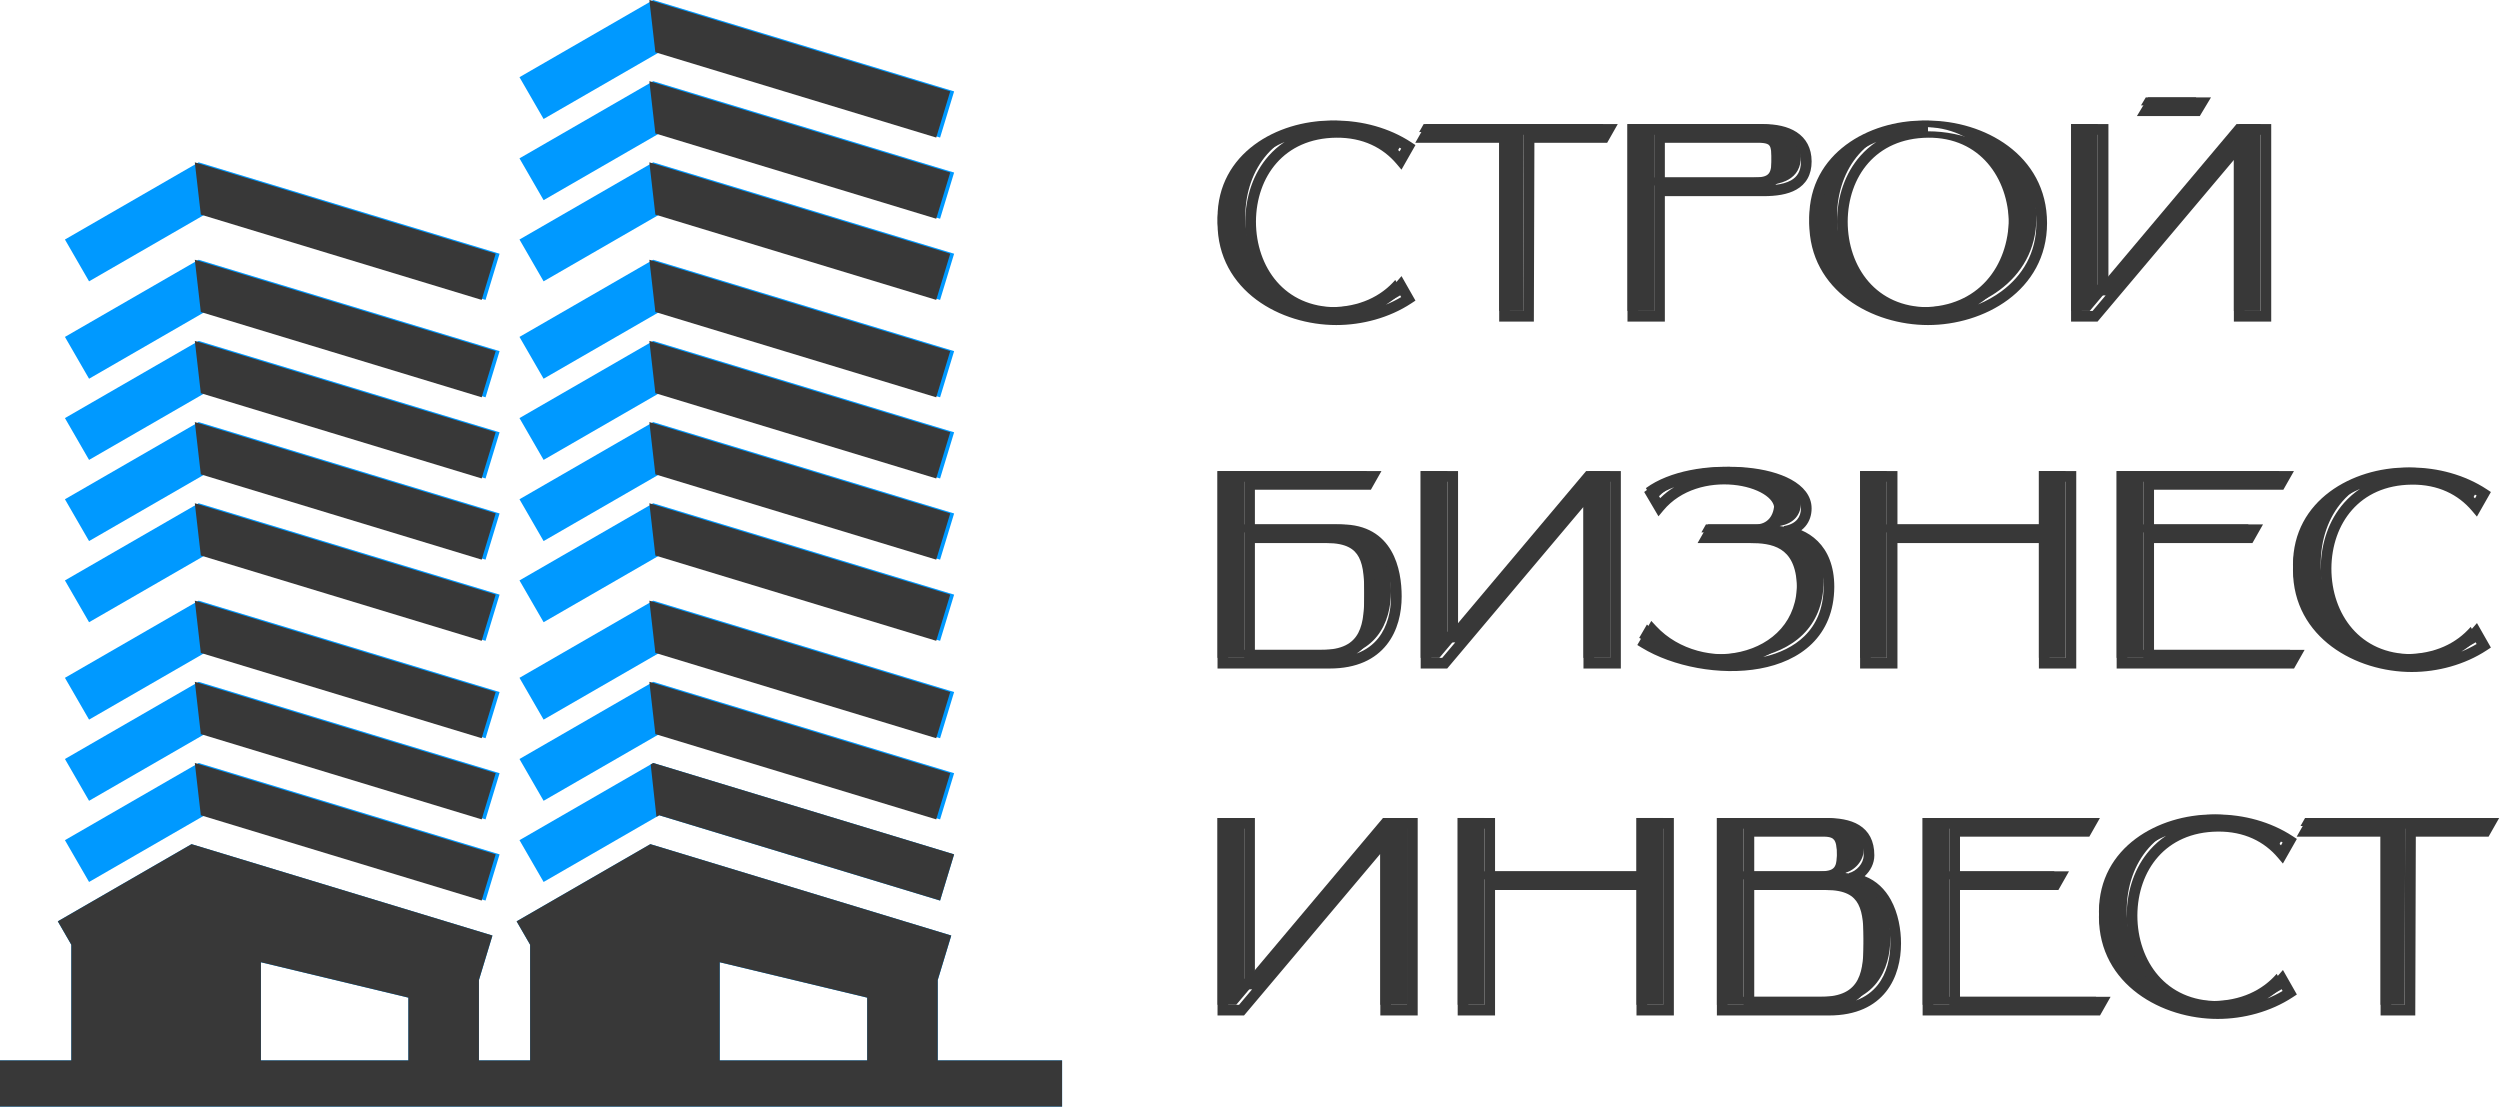 <?xml version="1.0" encoding="UTF-8"?> <svg xmlns="http://www.w3.org/2000/svg" width="154" height="69" viewBox="0 0 154 69" fill="none"> <path d="M85.949 17.245C85.061 18.264 83.746 18.905 82.003 18.922C78.6 18.938 76.71 16.291 76.71 13.316C76.726 10.406 78.551 7.858 81.987 7.825C83.713 7.808 85.045 8.482 85.949 9.551L86.426 8.713C85.127 7.858 83.516 7.43 81.987 7.43C78.699 7.43 75 9.419 75 13.414C75 17.36 78.699 19.366 81.987 19.366C83.516 19.366 85.127 18.938 86.426 18.083L85.949 17.245Z" fill="#383838"></path> <path d="M87.697 7.644L87.418 8.137H92.35V19.152H93.829L93.862 8.137H98.482L98.761 7.644H87.697Z" fill="#383838"></path> <path d="M107.98 10.932H101.897V8.137H107.98C109.048 8.137 109.13 8.548 109.13 9.617C109.13 10.718 109.048 10.932 107.98 10.932ZM108.308 11.425C109.755 11.425 110.939 11.063 110.939 9.617C110.939 8.17 109.755 7.644 108.308 7.644H100.253V19.152H101.897V11.425H108.308Z" fill="#383838"></path> <path d="M111.451 13.414C111.451 17.36 115.15 19.366 118.437 19.366C121.725 19.366 125.441 17.36 125.441 13.414C125.441 9.419 121.725 7.43 118.437 7.43C115.15 7.43 111.451 9.419 111.451 13.414ZM113.16 13.316C113.177 10.406 115.002 7.858 118.437 7.825C121.841 7.792 123.731 10.488 123.748 13.464C123.715 16.373 121.89 18.905 118.454 18.922C115.051 18.938 113.16 16.291 113.16 13.316Z" fill="#383838"></path> <path d="M132.18 6L131.885 6.493H134.992L135.288 6H132.18ZM137.606 8.877V19.152H139.25V7.644H137.77L129.435 17.541H129.221V7.644H127.577V19.152H128.728L137.392 8.877H137.606Z" fill="#383838"></path> <path d="M76.644 29.509H83.927L84.206 29.016H75V40.523H81.576C84.782 40.523 85.686 38.321 85.686 36.413C85.686 34.802 85.193 32.304 82.316 32.304H76.644V29.509ZM76.644 32.797H81.412C83.927 32.797 84.042 34.391 84.042 36.413C84.042 38.452 83.927 40.03 81.412 40.03H76.644V32.797Z" fill="#383838"></path> <path d="M97.542 30.249V40.523H99.186V29.016H97.707L89.372 38.912H89.158V29.016H87.514V40.523H88.665L97.329 30.249H97.542Z" fill="#383838"></path> <path d="M112.335 35.822C112.335 33.372 110.79 32.534 109.606 32.402C110.543 32.254 110.938 31.662 110.938 30.988C110.938 28.522 104.296 27.931 101.386 30.068L101.879 30.906C104.23 28.079 109.294 29.18 109.294 30.988C109.294 31.761 108.883 32.304 108.143 32.304H105.085L104.805 32.797H107.485C108.767 32.797 110.642 32.978 110.691 35.838C110.806 40.655 104.394 41.641 101.452 38.468L100.975 39.291C104.641 41.526 112.302 41.526 112.335 35.822Z" fill="#383838"></path> <path d="M116.225 29.016H114.581V40.523H116.225V32.797H125.596V40.523H127.24V29.016H125.596V32.304H116.225V29.016Z" fill="#383838"></path> <path d="M132.03 29.509H140.135L140.415 29.016H130.386V40.523H140.793L141.072 40.03H132.03V32.797H138.228L138.508 32.304H132.03V29.509Z" fill="#383838"></path> <path d="M152.196 38.616C151.308 39.636 149.993 40.277 148.25 40.293C144.847 40.31 142.957 37.663 142.957 34.687C142.973 31.777 144.798 29.229 148.234 29.197C149.96 29.18 151.292 29.854 152.196 30.923L152.673 30.084C151.374 29.229 149.763 28.802 148.234 28.802C144.946 28.802 141.247 30.791 141.247 34.786C141.247 38.731 144.946 40.737 148.234 40.737C149.763 40.737 151.374 40.31 152.673 39.455L152.196 38.616Z" fill="#383838"></path> <path d="M85.028 51.62V61.895H86.672V50.387H85.193L76.858 60.284H76.644V50.387H75V61.895H76.151L84.814 51.62H85.028Z" fill="#383838"></path> <path d="M91.438 50.387H89.794V61.895H91.438V54.168H100.808V61.895H102.452V50.387H100.808V53.675H91.438V50.387Z" fill="#383838"></path> <path d="M107.404 54.168H112.171C114.686 54.168 114.801 55.763 114.801 57.785C114.801 59.824 114.686 61.402 112.171 61.402H107.404V54.168ZM113.634 53.774C114.243 53.626 114.801 53.034 114.801 52.36C114.801 50.765 113.601 50.387 112.171 50.387H105.76V61.895H112.336C115.541 61.895 116.445 59.692 116.445 57.785C116.445 56.174 115.804 53.971 113.634 53.774ZM112.007 53.675H107.404V50.88H112.007C112.911 50.88 113.158 51.291 113.158 52.36C113.158 53.462 113.075 53.675 112.007 53.675Z" fill="#383838"></path> <path d="M120.078 50.88H128.183L128.463 50.387H118.434V61.895H128.841L129.12 61.402H120.078V54.168H126.276L126.556 53.675H120.078V50.88Z" fill="#383838"></path> <path d="M140.244 59.988C139.356 61.007 138.041 61.648 136.298 61.665C132.895 61.681 131.005 59.035 131.005 56.059C131.021 53.149 132.846 50.601 136.282 50.568C138.008 50.552 139.339 51.226 140.244 52.294L140.72 51.456C139.422 50.601 137.811 50.174 136.282 50.174C132.994 50.174 129.295 52.163 129.295 56.158C129.295 60.103 132.994 62.109 136.282 62.109C137.811 62.109 139.422 61.681 140.72 60.827L140.244 59.988Z" fill="#383838"></path> <path d="M141.992 50.387L141.713 50.88H146.644V61.895H148.124L148.157 50.88H152.776L153.056 50.387H141.992Z" fill="#383838"></path> <path fill-rule="evenodd" clip-rule="evenodd" d="M132.323 6H136.197L135.507 7.151H131.633L132.323 6ZM77.393 8.989C78.793 7.945 80.611 7.43 82.316 7.43C83.901 7.43 85.577 7.873 86.935 8.767L87.192 8.936L86.331 10.452L86.027 10.092C85.187 9.1 83.949 8.467 82.319 8.482C80.688 8.498 79.463 9.107 78.641 10.038C77.815 10.973 77.375 12.257 77.367 13.645C77.368 15.066 77.819 16.391 78.657 17.354C79.49 18.311 80.722 18.929 82.329 18.922C83.986 18.906 85.209 18.3 86.03 17.358L86.334 17.008L87.192 18.517L86.935 18.687C85.577 19.581 83.901 20.023 82.316 20.023C80.611 20.023 78.793 19.504 77.393 18.462C75.985 17.413 75 15.832 75 13.743C75 11.63 75.983 10.041 77.393 8.989ZM77.786 9.517C76.524 10.458 75.658 11.861 75.658 13.743C75.658 15.599 76.522 16.994 77.786 17.935C78.269 18.294 78.81 18.587 79.382 18.812C78.918 18.533 78.51 18.186 78.161 17.785C77.204 16.685 76.71 15.199 76.71 13.645L76.71 13.643C76.718 12.122 77.2 10.676 78.148 9.602C78.436 9.277 78.765 8.988 79.133 8.742C78.653 8.951 78.198 9.209 77.786 9.517ZM85.509 8.743C85.762 8.917 85.997 9.112 86.214 9.327L86.313 9.153C86.055 9 85.786 8.863 85.509 8.743ZM85.37 18.769C85.696 18.635 86.012 18.479 86.313 18.3L86.21 18.12C85.956 18.364 85.676 18.581 85.37 18.769ZM113.843 8.989C115.244 7.945 117.062 7.43 118.766 7.43C120.471 7.43 122.293 7.945 123.697 8.989C125.11 10.04 126.098 11.63 126.098 13.743C126.098 15.833 125.109 17.414 123.697 18.462C122.293 19.504 120.471 20.023 118.766 20.023C117.061 20.023 115.243 19.504 113.843 18.462C112.435 17.413 111.451 15.832 111.451 13.743C111.451 11.63 112.434 10.041 113.843 8.989ZM114.236 9.517C112.974 10.458 112.108 11.861 112.108 13.743C112.108 15.599 112.973 16.994 114.236 17.935C114.719 18.294 115.261 18.587 115.833 18.812C115.369 18.533 114.961 18.186 114.612 17.785C113.654 16.685 113.16 15.199 113.16 13.645L113.16 13.643C113.169 12.122 113.65 10.676 114.599 9.602C114.887 9.277 115.215 8.988 115.584 8.742C115.103 8.951 114.649 9.209 114.236 9.517ZM118.766 8.088L118.763 7.825C118.763 7.825 118.763 7.825 118.763 7.825C118.764 7.825 118.765 7.825 118.766 7.825C120.017 7.813 121.083 8.153 121.94 8.736C120.94 8.305 119.831 8.088 118.766 8.088C118.765 8.088 118.766 8.088 118.766 8.088ZM121.851 18.752C122.266 18.494 122.634 18.182 122.951 17.825C123.902 16.758 124.388 15.316 124.405 13.796L124.405 13.791C124.397 12.237 123.899 10.74 122.94 9.63C122.648 9.291 122.314 8.991 121.94 8.736C122.427 8.946 122.887 9.206 123.305 9.517C124.571 10.459 125.441 11.862 125.441 13.743C125.441 15.599 124.572 16.993 123.305 17.934C122.862 18.263 122.37 18.536 121.851 18.752ZM87.834 7.644H99.654L99.002 8.795H94.519L94.486 19.809H92.35V8.795H87.182L87.834 7.644ZM93.007 8.302V19.152H93.83L93.863 8.302H93.007ZM100.253 7.644H108.637C109.392 7.644 110.123 7.78 110.675 8.142C111.248 8.517 111.596 9.116 111.596 9.946C111.596 10.353 111.513 10.704 111.347 11C111.18 11.296 110.94 11.517 110.658 11.678C110.104 11.993 109.375 12.083 108.637 12.083H102.555V19.809H100.253V7.644ZM100.911 8.302V19.152H101.897V8.302H100.911ZM109.27 8.342C109.687 8.398 110.043 8.514 110.315 8.692C110.695 8.941 110.939 9.328 110.939 9.946C110.939 10.262 110.874 10.498 110.773 10.677C110.673 10.856 110.526 10.996 110.332 11.107C110.078 11.251 109.749 11.341 109.361 11.387C109.427 11.342 109.487 11.289 109.54 11.223C109.672 11.06 109.727 10.861 109.755 10.661C109.783 10.461 109.788 10.22 109.788 9.946C109.788 9.678 109.783 9.433 109.756 9.221C109.728 9.01 109.676 8.803 109.56 8.625C109.481 8.505 109.384 8.412 109.27 8.342ZM127.577 7.644H129.879V17.222L137.946 7.644H139.907V19.809H137.606V9.852L129.21 19.809H127.577V7.644ZM128.235 8.302V19.152H128.904L129.708 18.198H129.221V8.302H128.235ZM137.767 8.877H138.263V19.152H139.25V8.302H138.252L137.767 8.877ZM122.442 10.06C121.606 9.092 120.375 8.467 118.769 8.482C117.139 8.498 115.914 9.107 115.092 10.038C114.265 10.973 113.826 12.257 113.818 13.645C113.818 15.066 114.27 16.391 115.108 17.354C115.941 18.311 117.173 18.929 118.781 18.922C120.412 18.914 121.637 18.312 122.46 17.388C123.288 16.459 123.731 15.18 123.748 13.791C123.739 12.371 123.283 11.033 122.442 10.06ZM102.555 8.795V10.932H108.308C108.571 10.932 108.744 10.918 108.864 10.89C108.976 10.864 109.011 10.831 109.029 10.81C109.052 10.781 109.083 10.72 109.104 10.57C109.125 10.421 109.13 10.222 109.13 9.946C109.13 9.679 109.125 9.471 109.104 9.306C109.082 9.14 109.048 9.044 109.009 8.985C108.953 8.898 108.823 8.795 108.308 8.795H102.555ZM110.342 29.545C111.06 29.941 111.595 30.529 111.595 31.317C111.595 31.719 111.477 32.116 111.201 32.436C111.13 32.518 111.05 32.594 110.962 32.662C111.317 32.812 111.667 33.032 111.975 33.339C112.58 33.941 112.992 34.851 112.992 36.151L112.992 36.152C112.984 37.659 112.468 38.815 111.621 39.648C110.781 40.474 109.638 40.961 108.405 41.186C105.95 41.634 103.036 41.061 101.133 39.9L100.858 39.733L101.719 38.248L102.022 38.574C103.403 40.063 105.616 40.587 107.473 40.158C108.396 39.944 109.214 39.499 109.791 38.84C110.365 38.184 110.718 37.301 110.691 36.175L110.691 36.173C110.668 34.821 110.22 34.179 109.703 33.851C109.155 33.504 108.453 33.454 107.814 33.454H104.57L105.222 32.304H108.472C108.754 32.304 108.946 32.203 109.073 32.053C109.205 31.895 109.294 31.648 109.294 31.317C109.294 31.032 109.091 30.711 108.623 30.424C108.163 30.143 107.508 29.935 106.766 29.865C105.276 29.724 103.546 30.14 102.461 31.445L102.162 31.805L101.281 30.307L101.52 30.132C103.065 28.997 105.545 28.61 107.612 28.803C108.651 28.9 109.621 29.146 110.342 29.545ZM102.154 30.495C102.448 30.308 102.777 30.146 103.131 30.008C102.824 30.197 102.533 30.421 102.266 30.686L102.154 30.495ZM108.383 29.574C109.025 29.694 109.589 29.88 110.024 30.12C110.643 30.462 110.938 30.873 110.938 31.317C110.938 31.59 110.859 31.826 110.703 32.007C110.547 32.187 110.291 32.342 109.883 32.406L109.898 33.058C110.434 33.117 111.041 33.336 111.511 33.804C111.975 34.266 112.335 35 112.335 36.15C112.327 37.495 111.873 38.478 111.16 39.179C110.51 39.819 109.625 40.242 108.616 40.472C109.255 40.193 109.829 39.794 110.286 39.273C110.973 38.488 111.379 37.442 111.348 36.16C111.322 34.652 110.808 33.773 110.055 33.296C109.713 33.079 109.337 32.956 108.967 32.886C109.208 32.807 109.414 32.668 109.576 32.476C109.834 32.169 109.951 31.759 109.951 31.317C109.951 30.699 109.521 30.203 108.966 29.863C108.789 29.755 108.594 29.658 108.383 29.574ZM102.543 39.877C102.3 39.714 102.069 39.532 101.851 39.331L101.753 39.499C102.001 39.635 102.266 39.761 102.543 39.877ZM143.64 30.361C145.04 29.316 146.858 28.802 148.563 28.802C150.148 28.802 151.824 29.244 153.182 30.138L153.439 30.308L152.578 31.823L152.274 31.464C151.434 30.471 150.196 29.838 148.566 29.854C146.935 29.87 145.71 30.479 144.888 31.41C144.062 32.345 143.622 33.628 143.614 35.017C143.614 36.437 144.066 37.762 144.904 38.725C145.738 39.683 146.969 40.301 148.577 40.293C150.233 40.277 151.456 39.672 152.277 38.729L152.581 38.38L153.439 39.889L153.182 40.058C151.824 40.952 150.148 41.395 148.563 41.395C146.858 41.395 145.04 40.876 143.64 39.834C142.232 38.785 141.247 37.204 141.247 35.115C141.247 33.002 142.23 31.413 143.64 30.361ZM144.033 30.888C142.771 31.83 141.905 33.233 141.905 35.115C141.905 36.971 142.769 38.366 144.033 39.306C144.516 39.666 145.057 39.959 145.629 40.184C145.165 39.905 144.757 39.558 144.408 39.157C143.451 38.057 142.957 36.571 142.957 35.016L142.957 35.014C142.965 33.493 143.447 32.048 144.395 30.974C144.683 30.649 145.012 30.359 145.38 30.114C144.9 30.322 144.445 30.581 144.033 30.888ZM151.756 30.115C152.009 30.288 152.244 30.484 152.461 30.698L152.56 30.524C152.302 30.372 152.033 30.235 151.756 30.115ZM151.616 40.141C151.943 40.007 152.259 39.851 152.56 39.672L152.457 39.492C152.203 39.735 151.923 39.953 151.616 40.141ZM75 29.016H85.099L84.447 30.166H77.302V32.304H82.644C84.2 32.304 85.151 32.991 85.692 33.917C86.218 34.817 86.343 35.914 86.343 36.742C86.343 37.74 86.108 38.85 85.419 39.717C84.72 40.597 83.591 41.181 81.905 41.181H75V29.016ZM75.658 29.673V40.523H76.644V29.673H75.658ZM83.035 32.979C83.149 33.017 83.257 33.061 83.359 33.112C83.789 33.326 84.088 33.64 84.29 34.022C84.677 34.759 84.699 35.75 84.699 36.742C84.699 37.742 84.678 38.734 84.289 39.469C84.122 39.786 83.888 40.054 83.567 40.258C84.158 40.04 84.591 39.703 84.904 39.308C85.469 38.596 85.686 37.651 85.686 36.742C85.686 35.96 85.564 35.001 85.125 34.249C84.744 33.598 84.114 33.079 83.035 32.979ZM87.514 29.016H89.816V38.594L97.883 29.016H99.844V41.181H97.542V31.224L89.147 41.181H87.514V29.016ZM88.172 29.673V40.523H88.841L89.645 39.57H89.158V29.673H88.172ZM98.189 29.673L97.704 30.249H98.2V40.523H99.186V29.673H98.189ZM114.581 29.016H116.883V32.304H125.596V29.016H127.897V41.181H125.596V33.454H116.883V41.181H114.581V29.016ZM115.239 29.673V40.523H116.225V29.673H115.239ZM126.253 29.673H127.24V40.523H126.253V29.673ZM130.386 29.016H141.308L140.656 30.166H132.688V32.304H139.401L138.749 33.454H132.688V40.03H141.965L141.313 41.181H130.386V29.016ZM131.044 29.673V40.523H132.03V29.673H131.044ZM77.302 33.454V40.03H81.74C82.337 40.03 82.762 39.936 83.067 39.786C83.366 39.638 83.567 39.429 83.708 39.161C84.006 38.597 84.042 37.781 84.042 36.742C84.042 35.712 84.006 34.895 83.708 34.329C83.566 34.06 83.365 33.849 83.066 33.701C82.761 33.549 82.337 33.454 81.74 33.454H77.302ZM131.687 51.733C133.088 50.688 134.906 50.174 136.61 50.174C138.196 50.174 139.872 50.616 141.23 51.51L141.487 51.679L140.626 53.195L140.321 52.836C139.482 51.843 138.244 51.21 136.614 51.226C134.983 51.241 133.758 51.851 132.936 52.781C132.109 53.717 131.67 55 131.662 56.389C131.662 57.809 132.114 59.134 132.952 60.097C133.785 61.054 135.016 61.672 136.624 61.665C138.281 61.649 139.504 61.043 140.324 60.101L140.629 59.751L141.487 61.261L141.23 61.43C139.872 62.324 138.196 62.766 136.61 62.766C134.906 62.766 133.088 62.248 131.688 61.205C130.279 60.157 129.295 58.576 129.295 56.486C129.295 54.374 130.278 52.784 131.687 51.733ZM132.081 52.26C130.818 53.202 129.952 54.604 129.952 56.486C129.952 58.343 130.817 59.737 132.08 60.678C132.563 61.038 133.105 61.33 133.677 61.555C133.213 61.276 132.805 60.929 132.456 60.529C131.498 59.429 131.005 57.943 131.005 56.388L131.005 56.386C131.013 54.865 131.494 53.42 132.443 52.346C132.731 52.02 133.059 51.731 133.428 51.485C132.947 51.694 132.493 51.952 132.081 52.26ZM139.803 51.486C140.057 51.66 140.292 51.855 140.509 52.07L140.608 51.896C140.35 51.743 140.081 51.606 139.803 51.486ZM139.664 61.512C139.991 61.379 140.307 61.222 140.608 61.044L140.505 60.864C140.251 61.107 139.971 61.324 139.664 61.512ZM75 50.387H77.302V59.966L85.368 50.387H87.33V62.553H85.028V52.596L76.632 62.553H75V50.387ZM75.658 51.045V61.895H76.327L77.131 60.942H76.644V51.045H75.658ZM85.674 51.045L85.19 51.62H85.686V61.895H86.672V51.045H85.674ZM89.794 50.387H92.095V53.675H100.808V50.387H103.11V62.553H100.808V54.826H92.095V62.553H89.794V50.387ZM90.451 51.045V61.895H91.438V51.045H90.451ZM101.466 51.045H102.452V61.895H101.466V51.045ZM105.76 50.387H112.5C113.231 50.387 113.965 50.481 114.523 50.824C115.113 51.186 115.459 51.793 115.459 52.689C115.459 53.195 115.215 53.65 114.863 53.973C115.599 54.255 116.12 54.789 116.47 55.418C116.937 56.259 117.103 57.273 117.103 58.114C117.103 59.112 116.867 60.222 116.179 61.089C115.48 61.969 114.35 62.553 112.664 62.553H105.76V50.387ZM106.417 51.045V61.895H107.404V51.045H106.417ZM113.228 51.087C113.606 51.136 113.929 51.231 114.179 51.385C114.548 51.611 114.801 51.99 114.801 52.689C114.801 53.187 114.371 53.665 113.885 53.783L113.931 54.4C113.719 54.316 113.483 54.255 113.222 54.217C113.354 54.163 113.472 54.084 113.568 53.966C113.699 53.803 113.754 53.605 113.782 53.404C113.81 53.204 113.815 52.963 113.815 52.689C113.815 52.152 113.758 51.683 113.514 51.353C113.433 51.242 113.336 51.155 113.228 51.087ZM114.026 54.44C114.057 54.454 114.088 54.468 114.118 54.483C114.549 54.697 114.848 55.011 115.049 55.394C115.437 56.13 115.459 57.122 115.459 58.114C115.459 59.114 115.437 60.106 115.049 60.84C114.882 61.157 114.647 61.426 114.327 61.63C114.918 61.411 115.35 61.074 115.664 60.679C116.229 59.968 116.445 59.023 116.445 58.114C116.445 57.344 116.291 56.451 115.895 55.738C115.519 55.061 114.931 54.551 114.026 54.44ZM118.434 50.387H129.356L128.703 51.538H120.736V53.675H127.449L126.796 54.826H120.736V61.402H130.013L129.361 62.553H118.434V50.387ZM119.092 51.045V61.895H120.078V51.045H119.092ZM142.129 50.387H153.949L153.297 51.538H148.814L148.781 62.553H146.644V51.538H141.477L142.129 50.387ZM147.302 51.045V61.895H148.125L148.157 51.045H147.302ZM108.061 51.538V53.675H112.336C112.598 53.675 112.772 53.661 112.891 53.633C113.003 53.607 113.038 53.575 113.056 53.553C113.079 53.525 113.11 53.463 113.131 53.314C113.152 53.164 113.158 52.965 113.158 52.689C113.158 52.157 113.091 51.886 112.986 51.744C112.903 51.631 112.746 51.538 112.336 51.538H108.061ZM108.061 54.826V61.402H112.5C113.097 61.402 113.521 61.308 113.827 61.157C114.125 61.01 114.326 60.8 114.468 60.533C114.766 59.969 114.801 59.153 114.801 58.114C114.801 57.084 114.766 56.267 114.467 55.7C114.326 55.432 114.125 55.221 113.826 55.072C113.521 54.921 113.096 54.826 112.5 54.826H108.061Z" fill="#383838"></path> <path d="M12.608 13.22L29.91 18.474L30.774 15.629L12.238 10L4 14.754L5.486 17.33L12.608 13.22Z" fill="#0099FF"></path> <path d="M12.608 19.22L29.91 24.474L30.774 21.629L12.238 16L4 20.754L5.486 23.33L12.608 19.22Z" fill="#0099FF"></path> <path d="M12.608 24.22L29.91 29.474L30.774 26.629L12.238 21L4 25.754L5.486 28.33L12.608 24.22Z" fill="#0099FF"></path> <path d="M12.608 29.22L29.91 34.474L30.774 31.629L12.238 26L4 30.754L5.486 33.33L12.608 29.22Z" fill="#0099FF"></path> <path d="M12.608 34.22L29.91 39.474L30.774 36.629L12.238 31L4 35.754L5.486 38.329L12.608 34.22Z" fill="#0099FF"></path> <path d="M12.608 40.22L29.91 45.474L30.774 42.629L12.238 37L4 41.754L5.486 44.329L12.608 40.22Z" fill="#0099FF"></path> <path d="M12.608 45.22L29.91 50.474L30.774 47.629L12.238 42L4 46.754L5.486 49.329L12.608 45.22Z" fill="#0099FF"></path> <path d="M12.608 50.22L29.91 55.474L30.774 52.629L12.238 47L4 51.754L5.486 54.329L12.608 50.22Z" fill="#0099FF"></path> <path d="M40.608 13.22L57.91 18.474L58.774 15.629L40.238 10L32 14.754L33.486 17.33L40.608 13.22Z" fill="#0099FF"></path> <path d="M40.608 8.22L57.91 13.474L58.774 10.629L40.238 5L32 9.754L33.486 12.33L40.608 8.22Z" fill="#0099FF"></path> <path d="M40.608 3.22L57.91 8.474L58.774 5.629L40.238 0L32 4.754L33.486 7.33L40.608 3.22Z" fill="#0099FF"></path> <path d="M40.608 19.22L57.91 24.474L58.774 21.629L40.238 16L32 20.754L33.486 23.33L40.608 19.22Z" fill="#0099FF"></path> <path d="M40.608 24.22L57.91 29.474L58.774 26.629L40.238 21L32 25.754L33.486 28.33L40.608 24.22Z" fill="#0099FF"></path> <path d="M40.608 29.22L57.91 34.474L58.774 31.629L40.238 26L32 30.754L33.486 33.33L40.608 29.22Z" fill="#0099FF"></path> <path d="M40.608 34.22L57.91 39.474L58.774 36.629L40.238 31L32 35.754L33.486 38.329L40.608 34.22Z" fill="#0099FF"></path> <path d="M40.608 40.22L57.91 45.474L58.774 42.629L40.238 37L32 41.754L33.486 44.329L40.608 40.22Z" fill="#0099FF"></path> <path d="M40.608 45.22L57.91 50.474L58.774 47.629L40.238 42L32 46.754L33.486 49.329L40.608 45.22Z" fill="#0099FF"></path> <path d="M40.608 50.22L57.91 55.474L58.774 52.629L40.238 47L32 51.754L33.486 54.329L40.608 50.22Z" fill="#0099FF"></path> <path d="M57.767 65.321V60.369L58.599 57.629L40.063 52L31.825 56.754L32.657 58.195V65.321H29.503V60.369L30.335 57.629L11.799 52L3.561 56.754L4.393 58.195V65.321H0V68.165H65.426V65.321H57.767V65.321ZM16.074 65.321V59.275L25.156 61.455V65.321H16.074ZM44.337 65.321V59.275L53.42 61.455V65.321H44.337Z" fill="#0099FF"></path> <path d="M12.37 13.22L29.671 18.474L30.535 15.629L12 10L12.37 13.22Z" fill="#383838"></path> <path d="M12.37 19.22L29.671 24.474L30.535 21.628L12 16L12.37 19.22Z" fill="#383838"></path> <path d="M12.37 24.22L29.671 29.474L30.535 26.628L12 21L12.37 24.22Z" fill="#383838"></path> <path d="M12.37 29.22L29.671 34.474L30.535 31.628L12 26L12.37 29.22Z" fill="#383838"></path> <path d="M12.37 34.22L29.671 39.474L30.535 36.629L12 31L12.37 34.22Z" fill="#383838"></path> <path d="M12.37 40.22L29.671 45.474L30.535 42.629L12 37L12.37 40.22Z" fill="#383838"></path> <path d="M12.37 45.22L29.671 50.474L30.535 47.629L12 42L12.37 45.22Z" fill="#383838"></path> <path d="M12.37 50.22L29.671 55.474L30.535 52.629L12 47L12.37 50.22Z" fill="#383838"></path> <path d="M40.37 13.22L57.671 18.474L58.535 15.629L40 10L40.37 13.22Z" fill="#383838"></path> <path d="M40.37 8.22L57.671 13.474L58.535 10.629L40 5L40.37 8.22Z" fill="#383838"></path> <path d="M40.37 3.22L57.671 8.474L58.535 5.628L40 0L40.37 3.22Z" fill="#383838"></path> <path d="M40.37 19.22L57.671 24.474L58.535 21.628L40 16L40.37 19.22Z" fill="#383838"></path> <path d="M40.37 24.22L57.671 29.474L58.535 26.628L40 21L40.37 24.22Z" fill="#383838"></path> <path d="M40.37 29.22L57.671 34.474L58.535 31.628L40 26L40.37 29.22Z" fill="#383838"></path> <path d="M40.37 34.22L57.671 39.474L58.535 36.629L40 31L40.37 34.22Z" fill="#383838"></path> <path d="M40.37 40.22L57.671 45.474L58.535 42.629L40 37L40.37 40.22Z" fill="#383838"></path> <path d="M40.37 45.22L57.671 50.474L58.535 47.629L40 42L40.37 45.22Z" fill="#383838"></path> <path d="M57.764 65.32V60.368L58.596 57.629L40.061 52L31.823 56.754L32.655 58.195V65.32H29.502V60.368L30.334 57.629L11.799 52L3.561 56.754L4.393 58.195V65.32H0V68.165H65.423V65.32H57.764V65.32ZM16.073 65.32V59.274L25.155 61.454V65.32H16.073ZM44.335 65.32V59.274L53.418 61.454V65.32H44.335Z" fill="#383838"></path> <path fill-rule="evenodd" clip-rule="evenodd" d="M40.437 50.318L40.607 50.22L57.908 55.474L58.772 52.629L40.237 47L40.082 47.089L40.437 50.318Z" fill="#383838"></path> </svg> 